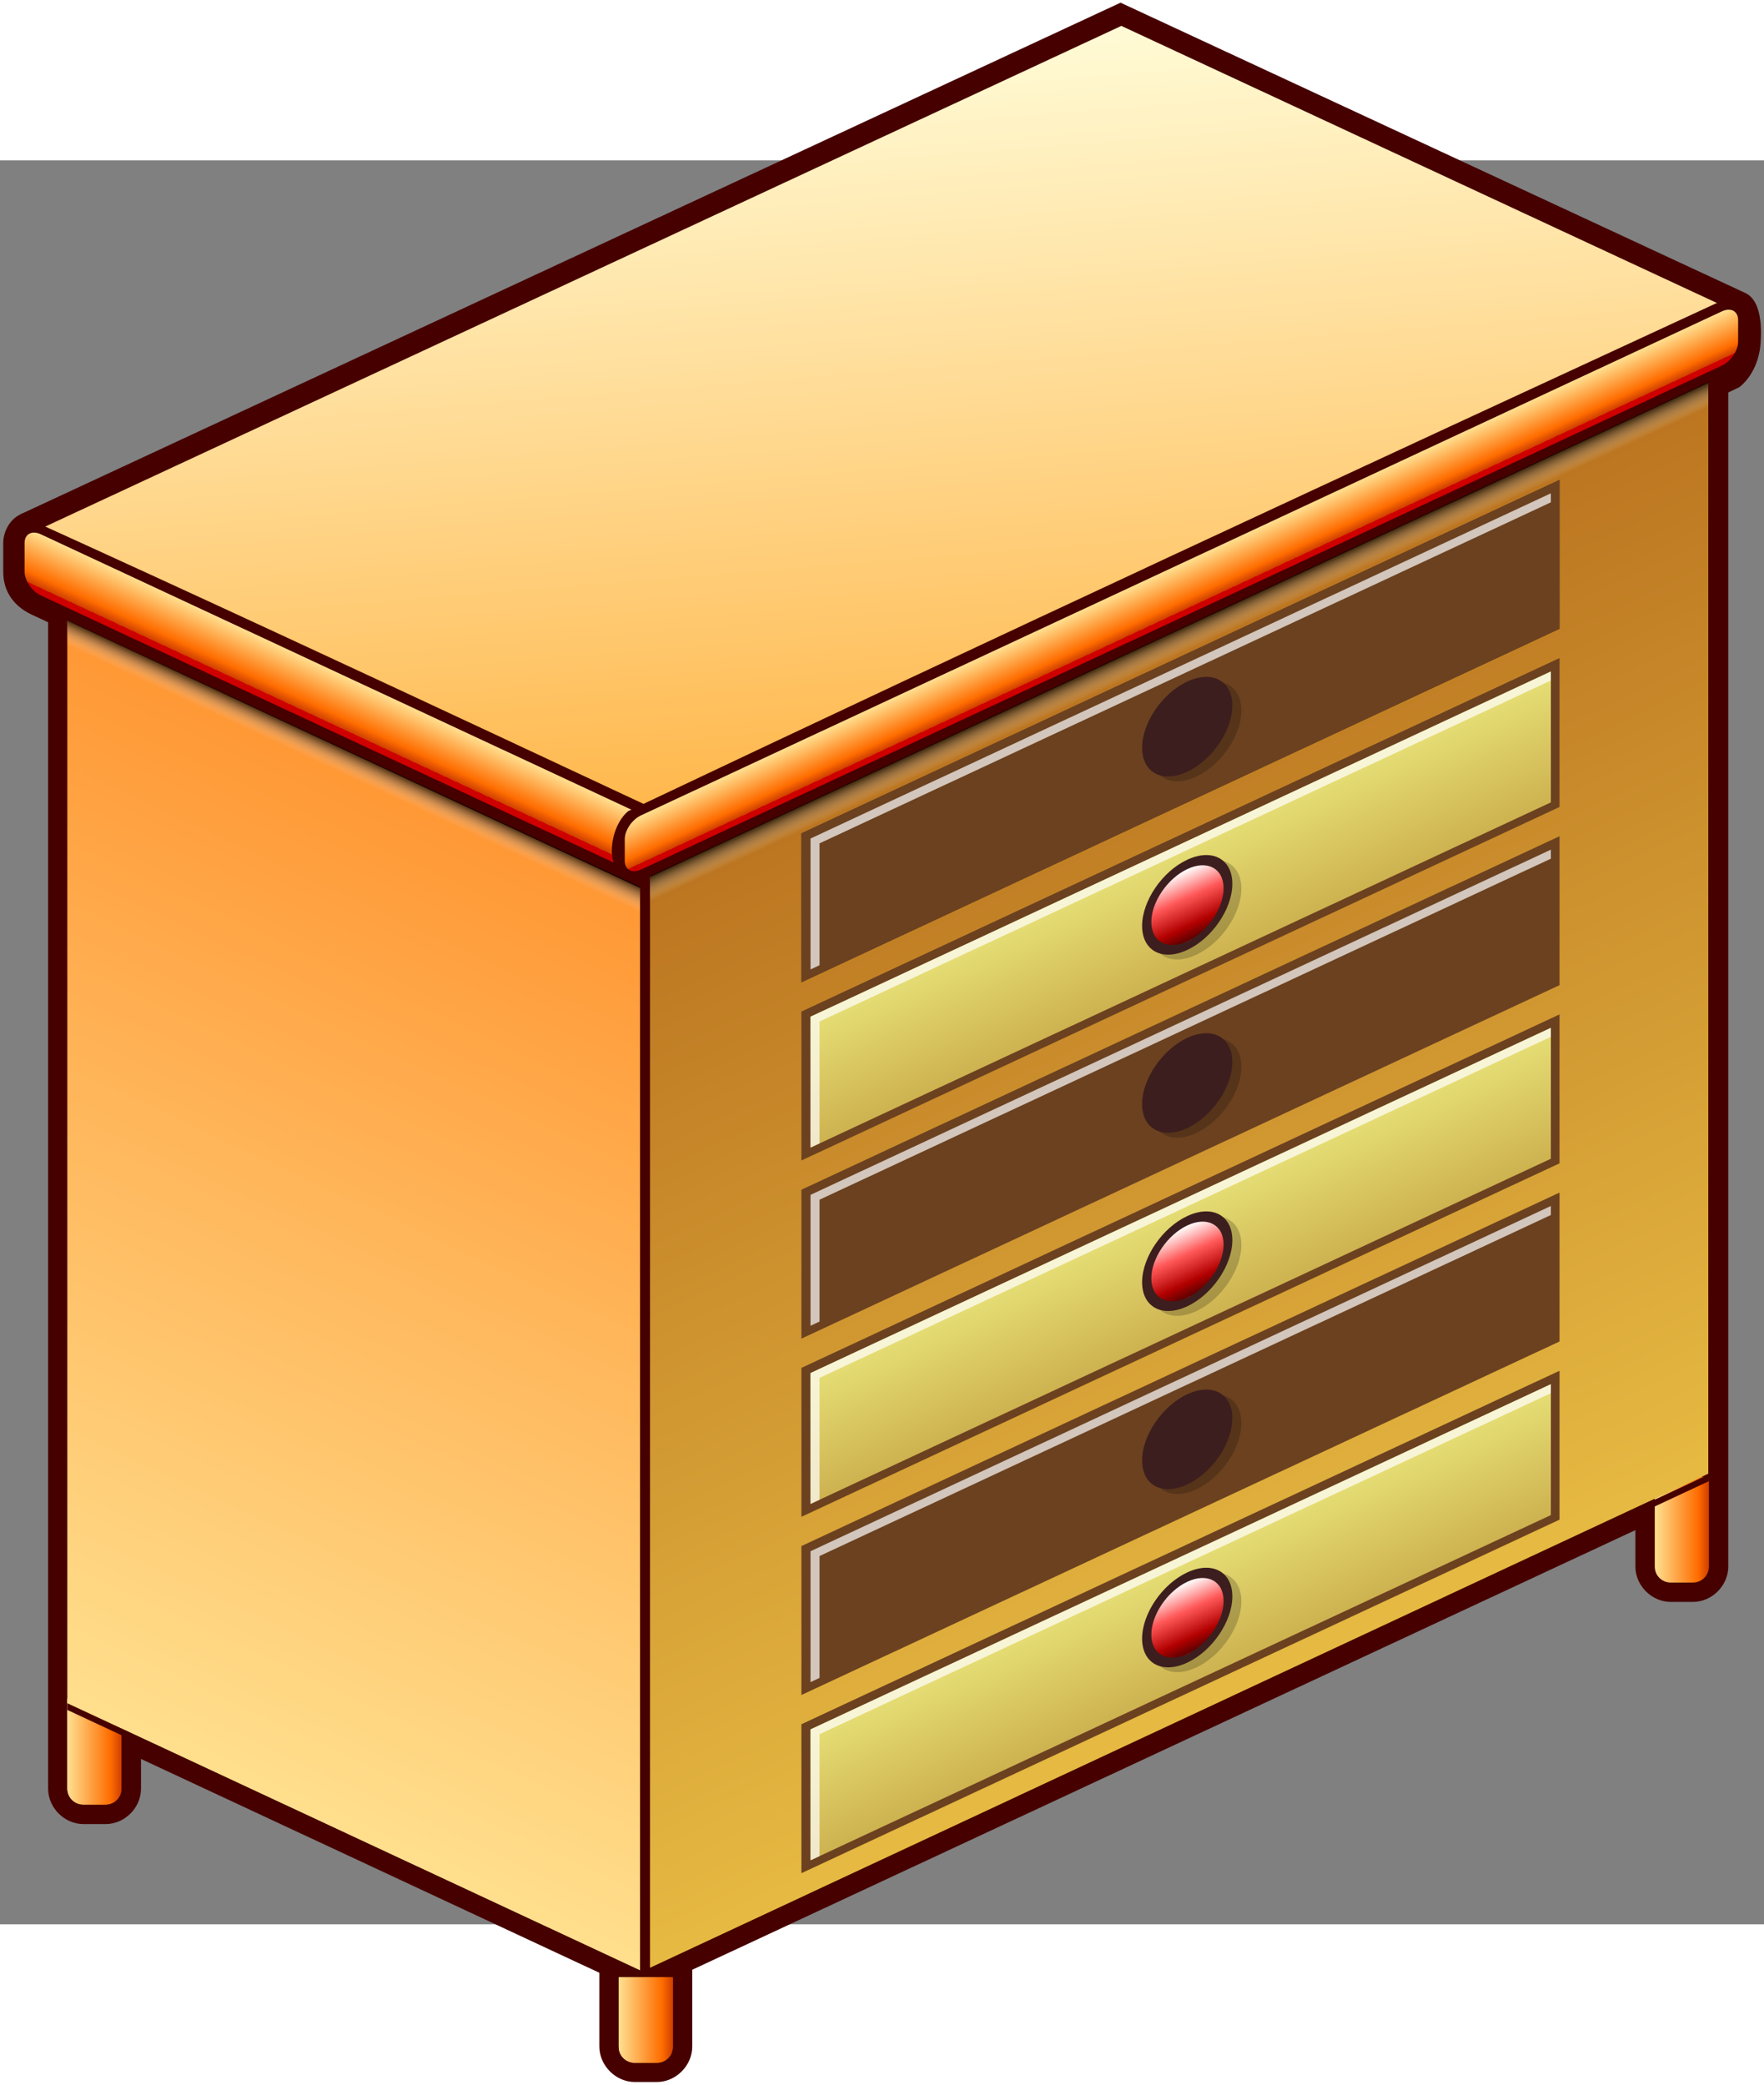 <?xml version="1.0" encoding="UTF-8" standalone="no"?>
<!-- Created with Inkscape (http://www.inkscape.org/) -->
<svg xmlns:svg="http://www.w3.org/2000/svg" xmlns="http://www.w3.org/2000/svg" xmlns:xlink="http://www.w3.org/1999/xlink" version="1.1" width="165" height="195" viewBox="0 0 256 256" id="svg1" xml:space="preserve">
   <rect x="0" y="0" width="256" height="256" fill="#808080" stroke="none"/>
   <defs><linearGradient x1="126.176" y1="185.84" x2="126.176" y2="267.814" id="linearGradient10762" gradientUnits="userSpaceOnUse">
      <stop id="stop10764" style="stop-color:#eeee83;stop-opacity:1" offset="0"/>
      <stop id="stop10766" style="stop-color:#a3630d;stop-opacity:1" offset="1"/>
      <midPointStop offset="0" style="stop-color:#FFFFDE" id="midPointStop469"/>
      <midPointStop offset="0.5" style="stop-color:#FFFFDE" id="midPointStop471"/>
      <midPointStop offset="1" style="stop-color:#FF9200" id="midPointStop473"/>
    </linearGradient><linearGradient x1="125.951" y1="229.978" x2="125.951" y2="148.005" id="linearGradient2998" gradientUnits="userSpaceOnUse">
      <stop id="stop3000" style="stop-color:#e8bd44;stop-opacity:1" offset="0"/>
      <stop id="stop3002" style="stop-color:#a34d0c;stop-opacity:1" offset="0.798"/>
      <stop id="stop3004" style="stop-color:#800000;stop-opacity:1" offset="1"/>
      <midPointStop offset="0" style="stop-color:#FFE091" id="midPointStop433"/>
      <midPointStop offset="0.5" style="stop-color:#FFE091" id="midPointStop435"/>
      <midPointStop offset="0.798" style="stop-color:#FF6D00" id="midPointStop437"/>
      <midPointStop offset="0.5" style="stop-color:#FF6D00" id="midPointStop439"/>
      <midPointStop offset="1" style="stop-color:#CF0000" id="midPointStop441"/>
    </linearGradient><linearGradient x1="126.177" y1="175.93" x2="126.177" y2="186.74" id="linearGradient2939" gradientUnits="userSpaceOnUse">
      <stop id="stop2941" style="stop-color:#ffffff;stop-opacity:1" offset="0"/><stop id="stop13533" style="stop-color:#ff5858;stop-opacity:1" offset="0.399"/>
      <stop id="stop2943" style="stop-color:#b20000;stop-opacity:1" offset="0.798"/>
      <stop id="stop2945" style="stop-color:#5e0000;stop-opacity:1" offset="1"/>
      <midPointStop offset="0" style="stop-color:#FFE091" id="midPointStop412"/>
      <midPointStop offset="0.5" style="stop-color:#FFE091" id="midPointStop414"/>
      <midPointStop offset="0.798" style="stop-color:#FF6D00" id="midPointStop416"/>
      <midPointStop offset="0.5" style="stop-color:#FF6D00" id="midPointStop418"/>
      <midPointStop offset="1" style="stop-color:#CF0000" id="midPointStop420"/>
    </linearGradient><linearGradient x1="126.177" y1="175.93" x2="126.177" y2="186.74" id="XMLID_38_" gradientUnits="userSpaceOnUse">
      <stop id="stop406" style="stop-color:#ffe091;stop-opacity:1" offset="0"/>
      <stop id="stop408" style="stop-color:#ff6d00;stop-opacity:1" offset="0.798"/>
      <stop id="stop410" style="stop-color:#cf3f00;stop-opacity:1" offset="1"/>
      <midPointStop id="midPointStop34" style="stop-color:#FFE091" offset="0"/>
      <midPointStop id="midPointStop36" style="stop-color:#FFE091" offset="0.5"/>
      <midPointStop id="midPointStop38" style="stop-color:#FF6D00" offset="0.798"/>
      <midPointStop id="midPointStop40" style="stop-color:#FF6D00" offset="0.5"/>
      <midPointStop id="midPointStop42" style="stop-color:#CF0000" offset="1"/>
    </linearGradient><linearGradient x1="125.951" y1="229.978" x2="125.951" y2="148.005" id="XMLID_39_" gradientUnits="userSpaceOnUse">
      <stop id="stop427" style="stop-color:#ffe291;stop-opacity:1" offset="0"/>
      <stop id="stop429" style="stop-color:#ff6d00;stop-opacity:1" offset="0.798"/>
      <stop id="stop431" style="stop-color:#cf0000;stop-opacity:1" offset="1"/>
      <midPointStop id="midPointStop48" style="stop-color:#FFE091" offset="0"/>
      <midPointStop id="midPointStop50" style="stop-color:#FFE091" offset="0.5"/>
      <midPointStop id="midPointStop52" style="stop-color:#FF6D00" offset="0.798"/>
      <midPointStop id="midPointStop54" style="stop-color:#FF6D00" offset="0.5"/>
      <midPointStop id="midPointStop56" style="stop-color:#CF0000" offset="1"/>
    </linearGradient><linearGradient x1="125.951" y1="192.596" x2="125.951" y2="187.642" id="XMLID_40_" gradientUnits="userSpaceOnUse">
      <stop id="stop448" style="stop-color:#ffffff;stop-opacity:0" offset="0"/>
      <stop id="stop450" style="stop-color:#000000;stop-opacity:1" offset="1"/>
      <midPointStop id="midPointStop452" style="stop-color:#FFFFFF" offset="0"/>
      <midPointStop id="midPointStop454" style="stop-color:#FFFFFF" offset="0.5"/>
      <midPointStop id="midPointStop456" style="stop-color:#000000" offset="1"/>
    </linearGradient><linearGradient x1="126.176" y1="185.84" x2="126.176" y2="267.814" id="XMLID_41_" gradientUnits="userSpaceOnUse">
      <stop id="stop465" style="stop-color:#ffffde;stop-opacity:1" offset="0"/>
      <stop id="stop467" style="stop-color:#ff9200;stop-opacity:1" offset="1"/>
      <midPointStop id="midPointStop67" style="stop-color:#FFFFDE" offset="0"/>
      <midPointStop id="midPointStop69" style="stop-color:#FFFFDE" offset="0.5"/>
      <midPointStop id="midPointStop71" style="stop-color:#FF9200" offset="1"/>
    </linearGradient><linearGradient x1="120.321" y1="209.261" x2="134.735" y2="209.261" id="linearGradient13536" xlink:href="#linearGradient2939" gradientUnits="userSpaceOnUse" gradientTransform="matrix(0,0.727,-0.727,0.339,324.52,-81.484)"/><linearGradient x1="126.176" y1="185.84" x2="126.176" y2="267.814" id="linearGradient13542" xlink:href="#linearGradient10762" gradientUnits="userSpaceOnUse" gradientTransform="matrix(0.727,-0.339,0,0.727,79.583,-25.547)"/><linearGradient x1="6" y1="95.469" x2="6" y2="98" id="linearGradient1972" xlink:href="#XMLID_38_" gradientUnits="userSpaceOnUse" gradientTransform="matrix(0,-3.103,3.103,0,-206.45,294.71)"/><linearGradient x1="6" y1="95.469" x2="6" y2="98" id="linearGradient1983" xlink:href="#XMLID_38_" gradientUnits="userSpaceOnUse" gradientTransform="matrix(0,-3.103,3.103,0,-206.45,294.71)"/><linearGradient x1="120.321" y1="209.261" x2="134.735" y2="209.261" id="linearGradient1987" xlink:href="#linearGradient2939" gradientUnits="userSpaceOnUse" gradientTransform="matrix(0,0.727,-0.727,0.339,324.52,-81.484)"/><linearGradient x1="126.176" y1="185.84" x2="126.176" y2="267.814" id="linearGradient1993" xlink:href="#XMLID_41_" gradientUnits="userSpaceOnUse" gradientTransform="matrix(0.727,-0.339,0,0.727,79.583,-25.547)"/><linearGradient x1="125.951" y1="192.596" x2="125.951" y2="187.642" id="linearGradient1997" xlink:href="#XMLID_40_" gradientUnits="userSpaceOnUse" gradientTransform="matrix(0.802,0,0,0.727,87.81,11.563)"/><linearGradient x1="125.951" y1="229.978" x2="125.951" y2="148.005" id="linearGradient2000" xlink:href="#linearGradient2998" gradientUnits="userSpaceOnUse" gradientTransform="matrix(0.802,0,0,3.906,87.81,-584.843)"/><linearGradient x1="126.177" y1="175.93" x2="126.177" y2="185.51" id="linearGradient2003" xlink:href="#XMLID_38_" gradientUnits="userSpaceOnUse" gradientTransform="matrix(0.727,-0.339,0,0.727,79.691,-26.667)"/><linearGradient x1="6" y1="95.469" x2="6" y2="98" id="linearGradient2008" xlink:href="#XMLID_38_" gradientUnits="userSpaceOnUse" gradientTransform="matrix(0,-3.103,3.103,0,-56.087,225.01)"/><linearGradient x1="126.177" y1="175.93" x2="126.177" y2="186.74" id="linearGradient2012" xlink:href="#XMLID_38_" gradientUnits="userSpaceOnUse" gradientTransform="matrix(-0.727,-0.339,0,0.727,176.12,5.682)"/><linearGradient x1="125.951" y1="192.596" x2="125.951" y2="187.642" id="linearGradient2016" xlink:href="#XMLID_40_" gradientUnits="userSpaceOnUse" gradientTransform="matrix(0.803,0,0,0.727,-118.835,-74.204)"/><linearGradient x1="125.951" y1="229.978" x2="125.951" y2="148.005" id="linearGradient2019" xlink:href="#XMLID_39_" gradientUnits="userSpaceOnUse" gradientTransform="matrix(0.802,0,0,3.906,-118.838,-671.832)"/><linearGradient x1="6" y1="95.469" x2="6" y2="98" id="linearGradient2022" xlink:href="#XMLID_38_" gradientUnits="userSpaceOnUse" gradientTransform="matrix(0,-3.103,3.103,0,-286.46,257.225)"/><linearGradient x1="6" y1="95.469" x2="6" y2="98" id="linearGradient2025" xlink:href="#XMLID_38_" gradientUnits="userSpaceOnUse" gradientTransform="matrix(0,-3.103,3.103,0,-286.46,257.225)"/><linearGradient x1="111.408" y1="-97.593" x2="-102.114" y2="206.318" id="linearGradient2030" xlink:href="#XMLID_41_" gradientUnits="userSpaceOnUse" gradientTransform="matrix(0.776,0,0,0.776,-18.216,97.678)"/></defs>
  
  
<g id="g2067"><path d="m 5.125,50.938 c -0.757,-0.035 -1.562,0.114 -2.344,0.531 -1.508,0.804 -2.312,2.586 -2.312,4.062 l 0,4.156 c 0,3.001 1.643,5.078 4.156,6.25 l 156.844,73.156 c 1.273,0.594 2.928,0.821 4.438,0.031 1.509,-0.79 2.344,-2.593 2.344,-4.094 l 0,-4.156 c 0,-3.001 -1.606,-5.092 -4.156,-6.281 L 7.25,51.469 C 6.61,51.171 5.882,50.972 5.125,50.938 z" id="path8356" style="fill:#460000;fill-opacity:1"/><path d="m 5.188,50 c -0.929,-0.043 -1.922,0.165 -2.844,0.656 -1.939,1.034 -2.812,2.999 -2.812,4.875 l 0,4.156 c 0,3.223 2.054,5.851 4.719,7.094 l 156.844,73.156 c 1.488,0.694 3.463,0.936 5.25,0 1.937,-1.014 2.844,-2.991 2.844,-4.906 l 0,-4.156 c 0,-3.21 -2.021,-5.867 -4.719,-7.125 L 7.625,50.625 C 6.909,50.291 6.086,50.041 5.188,50 z" transform="matrix(0.776,0,0,0.776,72.051,48.873)" id="path19386" style="fill:#460000;fill-opacity:1"/><path d="M 162.621,-22.885 2.911,51.394 92.608,93.091 c -0.758,0.359 -1.521,0.707 -2.279,1.067 -3.621,2.836 -4.478,9.796 -0.63,12.655 5.085,2.078 9.678,-3.383 14.4,-4.558 49.408,-23.168 99.053,-45.917 148.315,-69.333 1.79,-1.406 2.881,-3.802 3.076,-6.218 0.208,-2.583 0.089,-6.39 -2.203,-7.455 l -90.667,-42.133 z" id="path7819" style="fill:#460000;fill-opacity:1"/><rect width="174.705" height="97.95" x="-61.874" y="66.589" transform="matrix(0.907,-0.422,0.907,0.422,0,0)" id="rect20301" style="color:#000000;fill:url(#linearGradient2030);fill-opacity:1;fill-rule:evenodd;stroke:none;stroke-width:3;marker:none;visibility:visible;display:inline;overflow:visible"/><path d="m 6.984,61.188 c 0,54.02 0,108.016 0,162.036 0,0.824 0,1.648 0,2.473 l 0,10.618 c 1.5e-6,2.774 2.366,5.139 5.139,5.139 l 3.2,0 c 2.774,0 5.139,-2.366 5.139,-5.139 l 0,-4.315 c 25.091,11.7 50.157,23.403 75.249,35.103 0,-53.81 0,-107.644 0,-161.455 0,-1.034 0,-2.069 0,-3.103 C 66.124,88.748 36.572,74.985 6.984,61.188 z" id="rect9621" style="fill:#460000;fill-opacity:1;stroke:none"/><path d="m 250.815,27.976 c -53.082,24.753 -106.191,49.478 -159.273,74.23 0,1.034 0,2.069 0,3.103 0,52.42 0,104.863 0,157.285 l -4.558,0 0,11.152 c 9e-6,2.76 2.379,5.139 5.139,5.139 l 3.2,0 c 2.76,10e-6 5.139,-2.379 5.139,-5.139 l 0,-11.152 c 45.617,-21.27 91.259,-42.536 136.873,-63.806 l 0,5.285 c 0,2.772 2.367,5.139 5.139,5.139 l 3.2,0 c 2.772,0 5.139,-2.367 5.139,-5.139 0,0 0,-121.253 0,-176.097 z" id="rect6938" style="fill:#460000;fill-opacity:1;stroke:none"/><path d="m 9.775,223.256 0,13.033 c 0,1.303 1.025,2.327 2.327,2.327 l 3.2,0 c 1.303,0 2.327,-1.025 2.327,-2.327 l 0,-13.033 -7.855,0 z" id="path22309" style="fill:url(#linearGradient2025);fill-opacity:1"/><path d="m 9.775,223.256 0,13.033 c 0,1.303 1.025,2.327 2.327,2.327 l 3.2,0 c 1.303,0 2.327,-1.025 2.327,-2.327 l 0,-13.033 -7.855,0 z" id="path25827" style="fill:url(#linearGradient2022);fill-opacity:1"/><rect width="91.74" height="157.139" x="-102.525" y="62.224" transform="matrix(-0.906,-0.423,0,1,0,0)" id="rect9595" style="fill:url(#linearGradient2019);fill-opacity:1;stroke:none"/><rect width="91.729" height="21.497" x="-102.513" y="62.159" transform="matrix(-0.906,-0.422,0,1,0,0)" id="rect20297" style="opacity:0.7;fill:url(#linearGradient2016)"/><path d="M 4.375,52.562 C 0.496,54.055 1.367,60.366 3.531,63.188 15.64,70.09 29.02,75.141 41.563,81.408 82.243,100.189 122.817,119.69 163.562,138.031 c 4.625,-0.348 3.845,-7.314 1.938,-10.25 -5.95,-5.013 -14.402,-6.665 -21.128,-10.622 C 97.968,95.689 51.72,73.654 5.219,52.531 4.938,52.541 4.653,52.506 4.375,52.562 z" id="path6589" style="fill:#460000;fill-opacity:1"/><path d="m 165.142,135.024 c 0,1.303 -1.056,1.866 -2.358,1.259 L 5.926,63.139 C 4.624,62.532 3.567,60.983 3.567,59.68 l 0,-4.153 c 0,-1.303 1.057,-1.866 2.359,-1.258 L 162.783,127.412 c 1.303,0.607 2.358,2.156 2.358,3.458 l 0,4.153 0,0 z" id="path12266" style="fill:url(#linearGradient2012)"/><rect width="2.807" height="2.041" x="91.561" y="102.56" id="rect19380" style="color:#000000;fill:#460000;fill-opacity:1;fill-rule:evenodd;stroke:none;stroke-width:3;marker:none;visibility:visible;display:inline;overflow:visible"/><path d="m 240.148,191.041 0,13.033 c 0,1.303 1.025,2.327 2.327,2.327 l 3.2,0 c 1.303,0 2.327,-1.025 2.327,-2.327 l 0,-13.033 -7.855,0 z" id="path22300" style="fill:url(#linearGradient2008);fill-opacity:1"/><rect width="4.361" height="3.103" x="100.271" y="98.521" id="rect17623" style="color:#000000;fill:#460000;fill-opacity:1;fill-rule:evenodd;stroke:none;stroke-width:3;marker:none;visibility:visible;display:inline;overflow:visible"/><path d="M 250.365,20.14 C 197.211,44.699 144.046,69.36 91.165,94.443 c -2.833,2.385 -3.659,9.031 0.533,10.158 5.843,-0.599 10.457,-5.153 16.07,-6.833 47.984,-22.525 96.282,-44.518 144.051,-67.446 2.892,-2.297 3.62,-10.282 -1.455,-10.182 z" id="path11381" style="fill:#460000;fill-opacity:1"/><path d="m 90.669,101.666 c 0,1.303 1.056,1.866 2.358,1.259 L 249.884,29.782 c 1.303,-0.607 2.359,-2.156 2.359,-3.459 l 0,-3.145 c 0,-1.303 -1.057,-1.866 -2.359,-1.258 L 93.027,95.063 c -1.303,0.607 -2.358,2.156 -2.358,3.458 l 0,3.145 0,0 z" id="path423" style="fill:url(#linearGradient2003);fill-opacity:1"/><rect width="169.513" height="158.321" x="104.123" y="148.03" transform="matrix(0.906,-0.423,0,1,0,0)" id="rect444" style="fill:url(#linearGradient2000);fill-opacity:1;stroke:none"/><rect width="169.513" height="21.497" x="104.123" y="147.927" transform="matrix(0.906,-0.423,0,1,0,0)" id="rect459" style="opacity:0.7;fill:url(#linearGradient1997)"/><polygon points="50.508,222.773 201.847,222.773 201.847,193.046 200.045,193.046 200.045,193.046 50.508,193.046 " transform="matrix(0.727,-0.339,0,0.727,79.583,-25.547)" id="polygon461" style="fill:#824f26"/><path d="m 117.626,98.421 c 0,2.164 0,16.835 0,18.999 1.915,-0.893 105.53,-49.209 107.445,-50.102 0,-2.165 0,-16.835 0,-18.999 -1.915,0.893 -105.53,49.209 -107.445,50.102 z" id="path476" style="fill:url(#linearGradient1993)"/><path d="m 118.936,99.12 c 1.804,-0.841 93.958,-43.813 106.134,-49.491 0,-0.591 0,-1.047 0,-1.31 -1.915,0.893 -105.53,49.209 -107.445,50.102 0,2.164 0,16.835 0,18.999 0.11,-0.051 0.57,-0.266 1.31,-0.611 0,-4.252 0,-15.788 0,-17.689 z" id="path478" style="opacity:0.7;fill:#ffffff"/><circle cx="129.329" cy="211.062" r="9.009" transform="matrix(0.727,-0.339,0,0.727,79.583,-26.711)" id="circle482" style="opacity:0.2"/><circle cx="127.528" cy="209.26" r="9.007" transform="matrix(0.727,-0.339,0,0.727,79.583,-26.711)" id="circle484" style="fill:#663333"/><path d="m 172.331,76.988 c -2.892,1.349 -5.242,4.796 -5.242,7.687 0,2.89 2.35,4.145 5.242,2.796 2.89,-1.348 5.241,-4.795 5.241,-7.685 0,-2.891 -2.351,-4.146 -5.241,-2.799 z" id="path486" style="fill:url(#linearGradient1987);fill-opacity:1;stroke:none"/><path d="m 247.999,190.708 -153.628,71.639 0,0.982 153.631,-71.639 -0.003,-0.982 z" id="polygon480" style="fill:#460000;fill-opacity:1;stroke:none"/><path d="m 89.793,263.68 0,10.085 c 3e-6,1.303 1.025,2.327 2.327,2.327 l 3.2,0 c 1.303,0 2.327,-1.025 2.327,-2.327 l 0,-10.085 -7.855,0 z" id="path18963" style="fill:url(#linearGradient1983);fill-opacity:1"/><path d="M 92.919,262.691 9.775,223.92 l 0,0.97 83.144,38.809 0,-1.008 z" id="rect22326" style="fill:#460000;fill-opacity:1;stroke:none"/><g id="g16203"><polygon points="50.508,222.773 201.847,222.773 201.847,193.046 200.045,193.046 200.045,193.046 50.508,193.046 " transform="matrix(0.727,-0.339,0,0.727,79.583,-25.547)" id="polygon10636" style="fill:#6b411f;fill-opacity:1"/><path d="m 117.626,98.421 c 0,2.164 0,16.835 0,18.999 1.915,-0.893 105.53,-49.209 107.445,-50.102 0,-2.165 0,-16.835 0,-18.999 -1.915,0.893 -105.53,49.209 -107.445,50.102 z" id="path10638" style="fill:url(#linearGradient13542);fill-opacity:1"/><path d="m 118.936,99.12 c 1.804,-0.841 93.958,-43.813 106.134,-49.491 0,-0.591 0,-1.047 0,-1.31 -1.915,0.893 -105.53,49.209 -107.445,50.102 0,2.164 0,16.835 0,18.999 0.11,-0.051 0.57,-0.266 1.31,-0.611 0,-4.252 0,-15.788 0,-17.689 z" id="path10640" style="opacity:0.7;fill:#ffffff"/><circle cx="129.329" cy="211.062" r="9.009" transform="matrix(0.727,-0.339,0,0.727,79.583,-26.711)" id="circle10642" style="opacity:0.2"/><circle cx="127.528" cy="209.26" r="9.007" transform="matrix(0.727,-0.339,0,0.727,79.583,-26.711)" id="circle10644" style="fill:#3d1e1e;fill-opacity:1"/><path d="m 172.331,76.988 c -2.892,1.349 -5.242,4.796 -5.242,7.687 0,2.89 2.35,4.145 5.242,2.796 2.89,-1.348 5.241,-4.795 5.241,-7.685 0,-2.891 -2.351,-4.146 -5.241,-2.799 z" id="path10646" style="fill:url(#linearGradient13536);fill-opacity:1;stroke:none"/></g><path d="m 89.793,263.68 0,10.085 c 3e-6,1.303 1.025,2.327 2.327,2.327 l 3.2,0 c 1.303,0 2.327,-1.025 2.327,-2.327 l 0,-10.085 -7.855,0 z" id="path3184" style="fill:url(#linearGradient1972);fill-opacity:1"/><use id="use2049" x="0" y="0" width="256" height="256" xlink:href="#g16203"/><use transform="translate(0,25.858)" id="use2051" x="0" y="0" width="256" height="256" xlink:href="#g16203"/><use transform="translate(0,51.716)" id="use2053" x="0" y="0" width="256" height="256" xlink:href="#g16203"/><use transform="translate(0,77.574)" id="use2055" x="0" y="0" width="256" height="256" xlink:href="#g16203"/><use transform="translate(0,103.432)" id="use2057" x="0" y="0" width="256" height="256" xlink:href="#g16203"/><use transform="translate(0,129.29)" id="use2059" x="0" y="0" width="256" height="256" xlink:href="#g16203"/></g></svg>